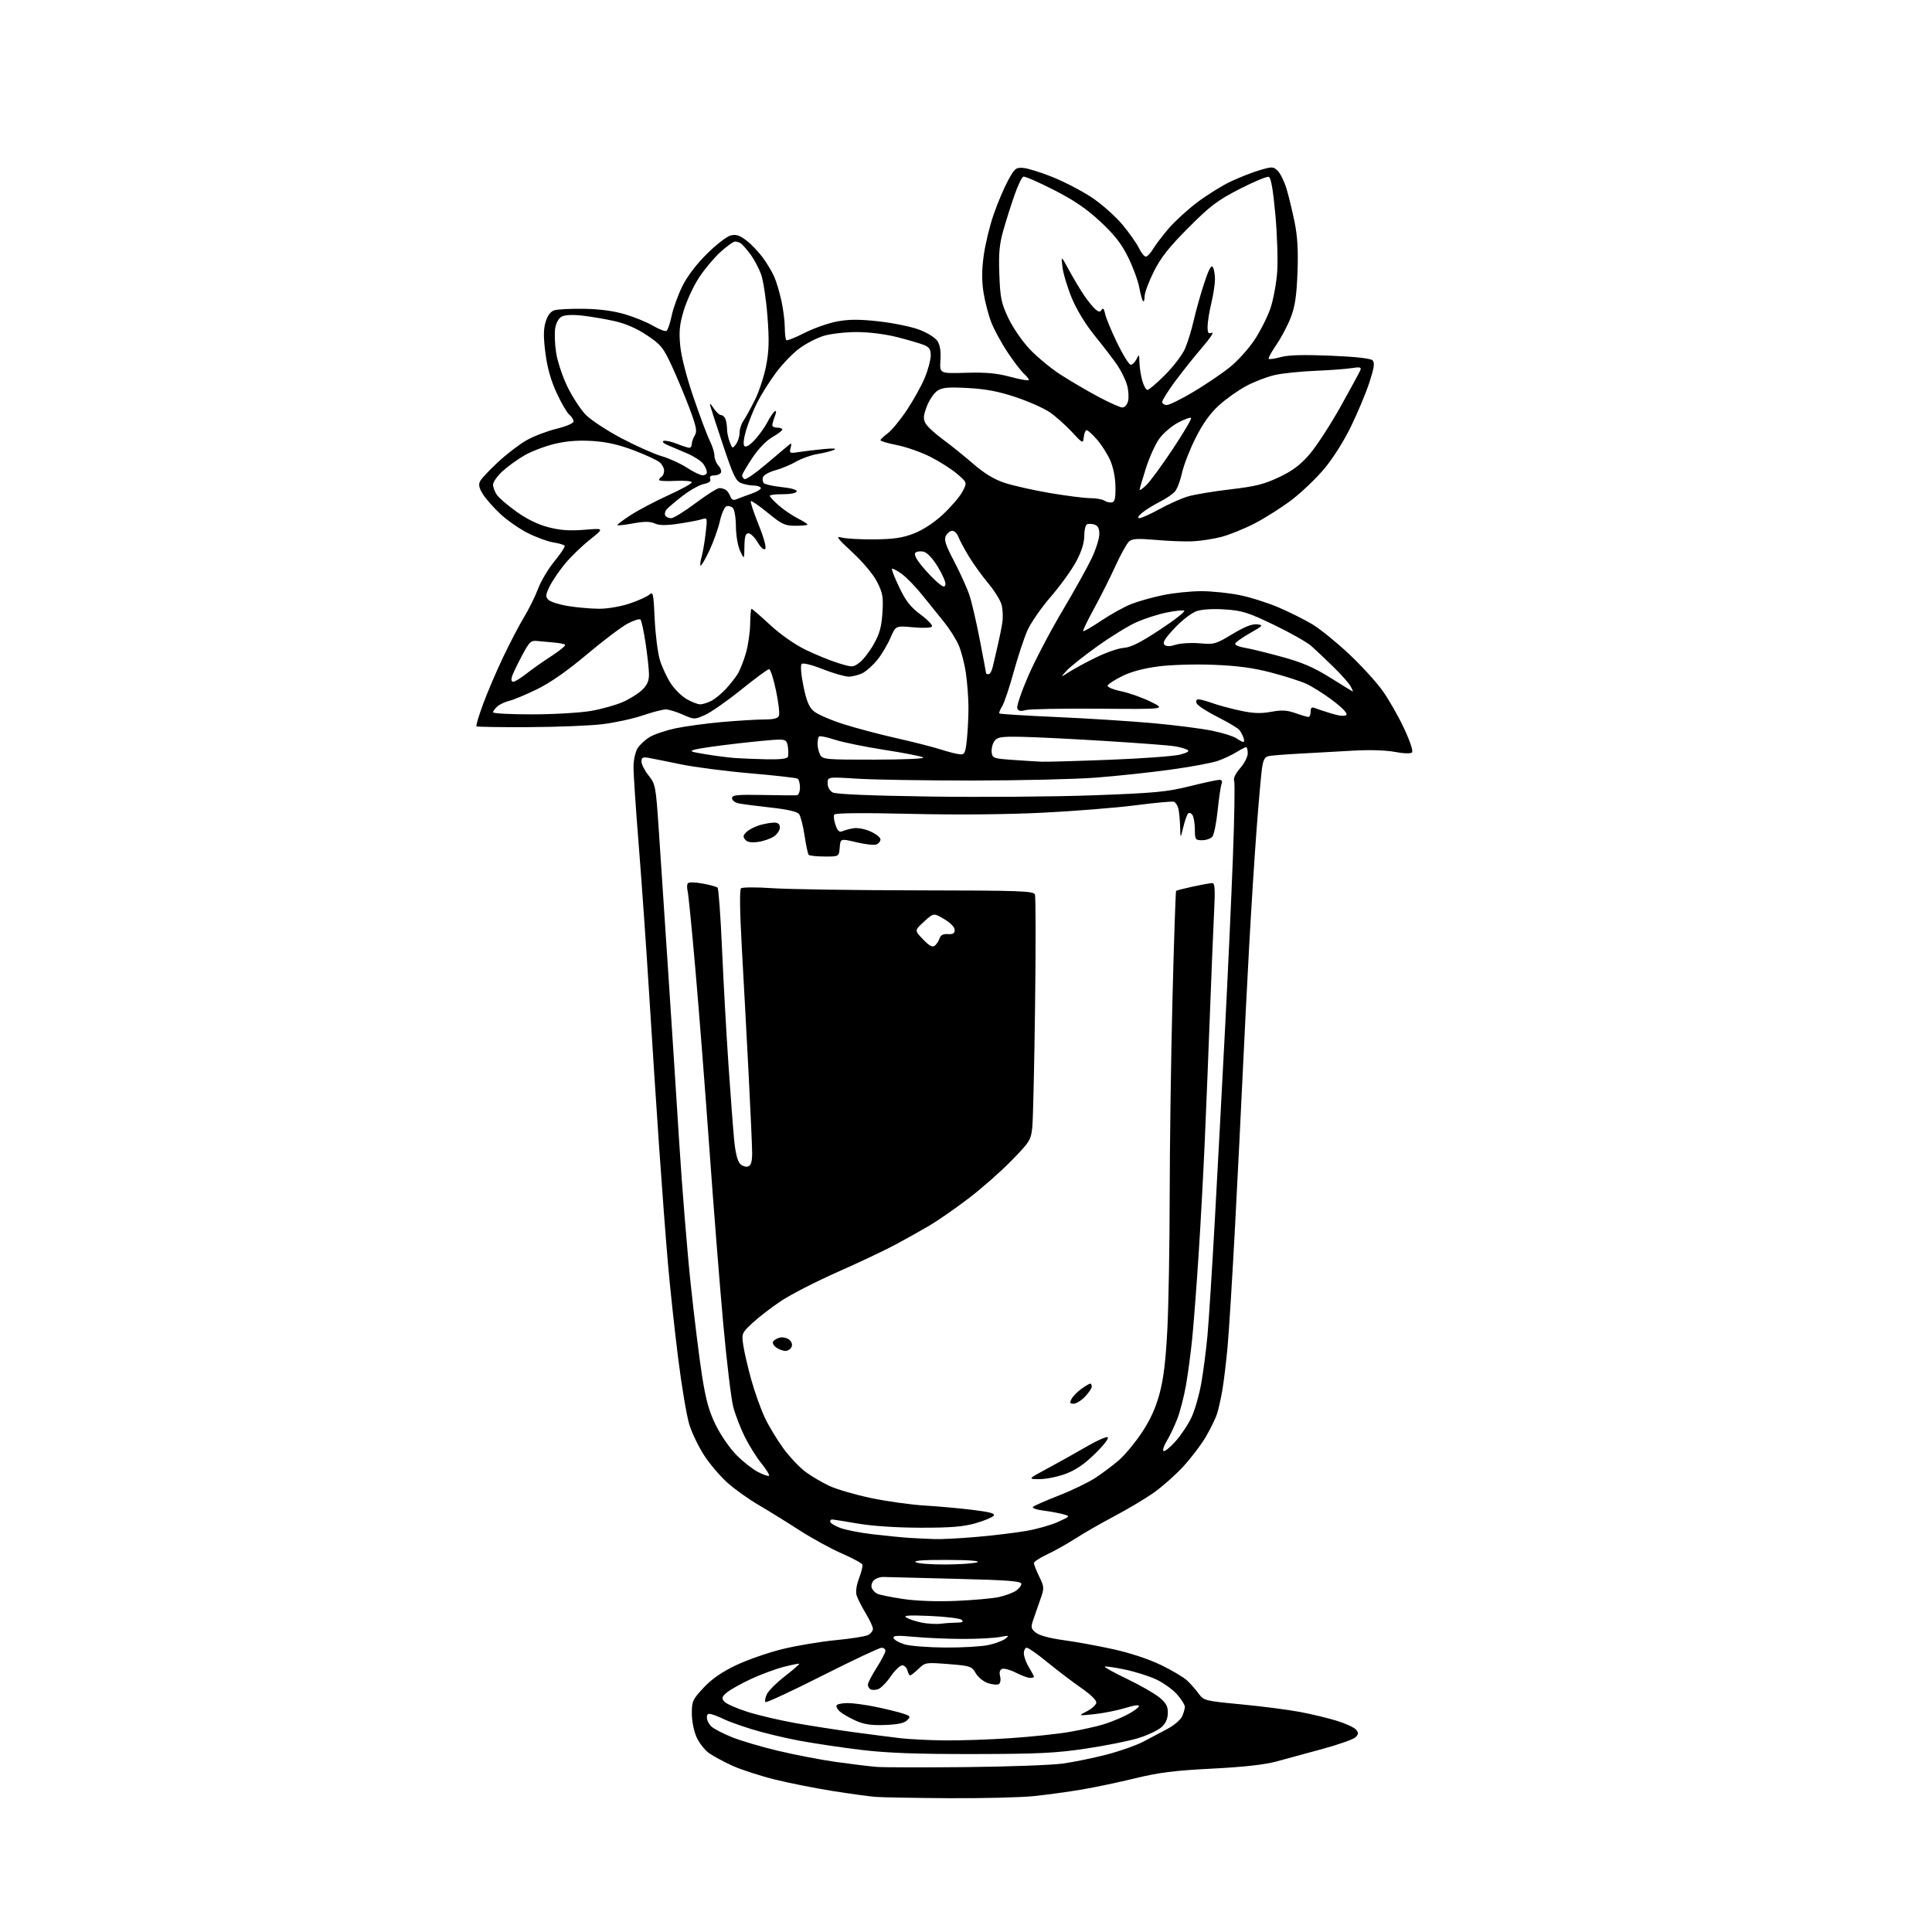 <?xml version="1.0" encoding="UTF-8" standalone="no"?>
<svg 
  version="1.1" 
  xmlns="http://www.w3.org/2000/svg" 
  xmlns:xlink="http://www.w3.org/1999/xlink" 
  xmlns:svg="http://www.w3.org/2000/svg"
  xmlns:rdf="http://www.w3.org/1999/02/22-rdf-syntax-ns#"
  xmlns:cc="http://creativecommons.org/ns#"
  xmlns:dc="http://purl.org/dc/elements/1.1/"
  viewBox="0 0 768 768"
  width="768"
  height="768"
>
<style>svg {background-color: white; }</style>"
<path stroke="none" fill="black" fill-rule="evenodd" d="M377.00,714.81C363.52,714.72 350.48,714.49 348.00,714.29C345.52,714.09 337.88,713.04 331.00,711.95C324.12,710.86 313.77,708.81 308.00,707.38C302.23,705.95 294.68,703.50 291.23,701.94C287.78,700.38 283.57,698.11 281.86,696.90C280.16,695.69 277.93,692.85 276.91,690.60C275.86,688.29 275.03,684.19 275.02,681.21C275.00,676.27 275.31,675.58 279.70,670.89C282.97,667.39 286.90,664.67 292.64,661.93C297.18,659.77 305.53,656.87 311.19,655.50C316.86,654.12 326.39,652.53 332.37,651.97C338.35,651.40 344.09,650.49 345.12,649.93C346.15,649.38 347.00,648.28 347.00,647.48C347.00,646.68 345.70,643.89 344.11,641.27C342.52,638.64 340.90,635.44 340.51,634.15C340.08,632.73 340.47,630.07 341.48,627.40C342.41,624.98 343.01,622.53 342.82,621.97C342.63,621.40 338.94,619.40 334.62,617.52C330.29,615.64 322.64,611.45 317.63,608.20C312.61,604.96 305.35,600.46 301.50,598.22C297.65,595.97 292.17,592.07 289.31,589.54C286.46,587.02 282.29,582.15 280.04,578.73C277.79,575.30 275.08,569.70 274.02,566.29C272.96,562.87 270.95,550.94 269.56,539.79C268.16,528.63 266.35,511.85 265.54,502.50C264.72,493.15 263.15,472.45 262.05,456.50C260.95,440.55 259.13,412.65 258.01,394.50C256.89,376.35 255.02,349.80 253.87,335.50C252.72,321.20 251.80,307.32 251.83,304.66C251.86,301.99 252.61,298.71 253.50,297.36C254.38,296.01 256.54,294.03 258.29,292.97C260.05,291.90 264.63,290.36 268.49,289.53C272.35,288.71 280.68,287.58 287.00,287.02C293.32,286.46 300.88,286.01 303.78,286.00C307.60,286.00 309.23,285.58 309.65,284.47C309.98,283.62 309.44,279.12 308.46,274.47C307.49,269.81 306.25,266.00 305.72,266.00C305.19,266.00 300.20,269.67 294.63,274.16C289.06,278.65 282.59,283.17 280.25,284.21C276.05,286.07 275.94,286.07 271.37,284.05C268.83,282.92 265.79,282.00 264.62,282.01C263.46,282.01 259.32,283.09 255.44,284.41C251.56,285.73 244.36,287.29 239.44,287.88C234.52,288.47 221.35,289.00 210.16,289.05C198.98,289.11 189.63,288.96 189.39,288.72C189.14,288.48 190.33,284.50 192.03,279.89C193.72,275.28 197.33,266.85 200.03,261.17C202.74,255.48 206.51,248.28 208.40,245.17C210.29,242.05 212.77,237.03 213.91,234.00C215.04,230.97 217.98,226.06 220.43,223.07C222.89,220.08 224.70,217.33 224.47,216.95C224.24,216.57 222.20,215.97 219.95,215.61C217.69,215.25 213.13,213.58 209.80,211.90C206.47,210.22 201.55,206.79 198.87,204.28C196.18,201.77 193.06,198.22 191.94,196.40C190.38,193.88 190.13,192.62 190.90,191.19C191.46,190.15 194.67,186.74 198.05,183.62C201.42,180.49 206.47,176.63 209.27,175.03C212.06,173.44 217.42,171.38 221.17,170.46C225.15,169.48 228.00,168.25 228.00,167.51C228.00,166.82 227.25,165.63 226.33,164.87C225.41,164.12 223.14,160.23 221.29,156.23C219.00,151.28 217.57,146.25 216.82,140.42C216.00,134.04 216.01,130.90 216.88,128.00C217.63,125.50 218.84,123.85 220.27,123.37C221.50,122.95 226.78,122.67 232.00,122.75C238.21,122.84 243.86,123.58 248.33,124.90C252.09,126.00 257.16,128.07 259.60,129.50C262.03,130.93 264.44,131.85 264.95,131.53C265.45,131.22 266.37,128.51 267.00,125.51C267.62,122.51 269.53,117.23 271.24,113.78C273.18,109.84 276.83,105.04 281.02,100.90C284.68,97.27 288.93,93.98 290.44,93.60C292.56,93.07 293.99,93.52 296.67,95.56C298.58,97.02 301.51,100.07 303.19,102.35C304.87,104.63 306.93,108.08 307.77,110.00C308.61,111.92 309.89,116.20 310.61,119.50C311.34,122.80 311.95,127.56 311.96,130.08C311.98,132.60 312.25,134.91 312.55,135.22C312.85,135.52 316.11,134.23 319.80,132.35C323.48,130.47 329.35,128.41 332.84,127.77C337.62,126.90 341.68,126.89 349.42,127.76C355.06,128.39 362.23,129.86 365.37,131.04C368.60,132.25 371.74,134.20 372.63,135.55C373.69,137.17 374.08,139.62 373.84,143.22C373.50,148.50 373.50,148.50 384.00,148.19C392.01,147.96 396.22,148.34 401.75,149.83C405.74,150.90 409.00,151.44 409.00,151.04C409.00,150.64 408.07,149.47 406.93,148.44C405.80,147.41 402.91,143.62 400.51,140.02C398.11,136.41 395.23,131.12 394.10,128.25C392.97,125.38 391.57,120.06 390.99,116.42C390.24,111.71 390.25,107.46 391.03,101.65C391.64,97.17 393.41,89.81 394.97,85.31C396.53,80.80 399.10,74.73 400.68,71.81C403.33,66.92 403.81,66.52 406.81,66.76C408.61,66.90 413.88,68.55 418.53,70.43C423.18,72.30 430.17,75.95 434.06,78.54C437.94,81.12 443.39,85.96 446.16,89.28C448.93,92.61 451.91,96.83 452.78,98.67C453.66,100.50 454.87,102.00 455.47,102.00C456.07,102.00 457.35,100.67 458.31,99.05C459.27,97.43 462.06,93.75 464.51,90.88C466.97,88.00 472.13,83.28 475.98,80.38C479.84,77.48 485.80,73.77 489.24,72.15C492.69,70.52 497.88,68.49 500.79,67.63C505.80,66.17 506.18,66.18 507.99,67.99C509.03,69.03 510.60,72.28 511.46,75.19C512.33,78.11 513.76,84.04 514.64,88.38C515.79,94.06 516.10,99.63 515.77,108.38C515.41,117.68 514.79,121.83 513.09,126.23C511.87,129.39 509.29,134.26 507.36,137.07C505.43,139.88 504.06,142.39 504.32,142.65C504.58,142.92 506.76,142.60 509.15,141.94C512.17,141.11 518.23,140.95 528.99,141.40C539.15,141.82 544.88,142.47 545.64,143.27C546.53,144.21 546.23,146.26 544.36,152.00C543.02,156.12 539.73,164.00 537.05,169.50C534.19,175.39 529.78,182.35 526.34,186.43C523.13,190.24 517.35,195.76 513.50,198.69C509.65,201.63 503.06,205.82 498.86,208.01C494.66,210.19 488.59,212.65 485.36,213.47C482.14,214.29 477.02,215.06 474.00,215.19C470.98,215.32 464.45,215.07 459.50,214.63C452.53,214.01 450.14,214.13 448.89,215.17C448.01,215.90 445.54,220.32 443.40,225.00C441.27,229.68 437.42,237.32 434.85,242.00C432.28,246.68 430.36,250.68 430.57,250.90C430.78,251.11 434.04,249.23 437.80,246.70C441.57,244.18 446.91,241.22 449.69,240.12C452.46,239.03 458.14,237.43 462.32,236.57C466.50,235.71 473.33,235.00 477.50,235.00C481.67,235.00 488.55,235.71 492.79,236.57C497.03,237.43 504.02,239.64 508.32,241.49C512.62,243.33 518.63,246.34 521.68,248.17C524.73,250.00 531.24,255.28 536.16,259.89C541.08,264.51 547.11,271.10 549.57,274.55C552.03,277.99 555.88,284.73 558.12,289.51C560.53,294.66 561.83,298.57 561.29,299.11C560.76,299.64 557.97,299.55 554.45,298.89C550.88,298.22 544.29,298.02 538.00,298.39C532.23,298.73 522.77,299.26 517.00,299.56C511.23,299.86 505.55,300.30 504.39,300.54C502.72,300.88 502.14,301.97 501.62,305.73C501.27,308.34 500.32,319.04 499.53,329.49C498.73,339.95 497.40,360.88 496.57,376.00C495.74,391.12 494.58,414.07 493.98,427.00C493.39,439.93 492.02,467.15 490.95,487.50C489.87,507.85 488.53,529.45 487.97,535.50C487.41,541.55 486.49,549.20 485.92,552.50C485.36,555.80 484.41,560.04 483.81,561.93C483.22,563.82 481.19,567.97 479.32,571.17C477.45,574.36 473.38,579.71 470.28,583.06C467.18,586.41 461.91,591.07 458.57,593.42C455.23,595.76 448.23,599.93 443.00,602.69C437.77,605.45 430.78,609.47 427.46,611.61C424.13,613.75 419.07,616.59 416.21,617.92C413.34,619.25 411.00,620.80 411.00,621.36C411.00,621.91 411.95,624.33 413.11,626.72C415.14,630.92 415.15,631.24 413.55,635.79C412.63,638.38 411.37,642.02 410.74,643.87C409.71,646.89 409.82,647.43 411.77,649.02C413.12,650.11 417.33,651.24 422.73,651.98C427.55,652.63 436.45,654.25 442.50,655.58C449.16,657.04 456.65,659.52 461.50,661.86C465.90,663.99 470.63,666.80 472.00,668.11C473.38,669.43 475.41,671.76 476.52,673.29C478.48,676.00 478.99,676.13 493.40,677.51C501.57,678.29 512.03,679.63 516.63,680.50C521.23,681.36 527.87,682.95 531.38,684.03C534.89,685.12 538.34,686.70 539.04,687.55C540.10,688.82 540.06,689.37 538.85,690.58C538.03,691.39 532.22,693.46 525.93,695.17C519.65,696.87 511.35,699.13 507.50,700.19C502.74,701.49 494.50,702.41 481.79,703.06C466.88,703.82 460.67,704.60 451.26,706.90C444.77,708.48 435.19,710.50 429.98,711.38C424.77,712.26 416.23,713.43 411.00,713.98C405.77,714.52 390.48,714.89 377.00,714.81zM384.00,702.45C400.77,702.29 418.10,701.65 422.50,701.04C426.90,700.43 434.77,698.81 440.00,697.45C445.23,696.08 451.75,693.78 454.50,692.33C457.25,690.87 461.59,688.57 464.15,687.22C466.70,685.86 469.29,683.66 469.90,682.33C470.50,680.99 471.00,679.27 471.00,678.49C471.00,677.71 469.62,675.50 467.93,673.58C466.24,671.65 462.53,668.98 459.68,667.63C456.83,666.28 451.14,664.49 447.04,663.64C442.93,662.79 439.38,662.29 439.15,662.52C438.92,662.75 442.96,664.97 448.13,667.45C453.30,669.93 459.06,673.24 460.92,674.80C463.63,677.06 464.30,678.32 464.22,681.06C464.15,683.44 463.32,685.19 461.55,686.71C460.13,687.93 456.03,689.84 452.43,690.95C448.82,692.06 439.49,693.93 431.69,695.09C419.68,696.89 412.80,697.22 387.00,697.26C364.52,697.29 352.82,696.86 342.50,695.63C334.80,694.71 323.61,693.04 317.64,691.93C311.66,690.81 303.11,688.74 298.64,687.33C294.16,685.93 289.38,684.21 288.00,683.51C286.62,682.82 284.49,681.94 283.25,681.56C281.46,681.01 281.00,681.26 281.00,682.78C281.00,683.83 281.82,685.44 282.83,686.35C283.84,687.26 287.48,689.15 290.94,690.55C294.39,691.95 302.68,694.40 309.36,695.99C316.03,697.58 326.45,699.58 332.50,700.43C338.55,701.28 345.75,702.15 348.50,702.37C351.25,702.58 367.23,702.62 384.00,702.45zM375.50,691.84C381.55,691.91 393.25,691.52 401.50,690.96C409.75,690.41 420.35,689.29 425.06,688.48C429.77,687.67 435.85,686.32 438.56,685.49C441.28,684.66 445.49,682.95 447.93,681.69C450.37,680.44 452.53,678.91 452.74,678.29C452.97,677.58 450.99,677.82 447.30,678.96C444.11,679.93 438.57,681.04 435.00,681.41C428.50,682.08 428.50,682.08 432.00,680.29C433.92,679.31 435.63,677.79 435.79,676.92C435.97,675.94 433.71,673.70 429.79,670.98C426.33,668.58 420.31,664.00 416.41,660.81C412.51,657.61 408.80,655.00 408.16,655.00C407.52,655.00 407.00,656.01 407.00,657.25C407.01,658.49 407.91,660.97 409.00,662.77C410.10,664.57 411.00,666.26 411.00,666.52C411.00,666.79 410.31,667.00 409.46,667.00C408.61,667.00 406.09,666.07 403.86,664.93C401.63,663.79 399.16,663.11 398.38,663.41C397.43,663.77 397.15,664.76 397.56,666.37C397.89,667.70 397.67,669.09 397.06,669.46C396.46,669.84 394.51,669.66 392.73,669.07C390.94,668.47 388.77,666.71 387.86,665.11C386.30,662.37 385.79,662.20 377.03,661.50C368.03,660.79 367.79,660.83 365.12,663.39C363.62,664.82 362.13,666.00 361.81,666.00C361.49,666.00 361.00,665.10 360.71,664.00C360.42,662.90 359.49,662.00 358.64,662.00C357.79,662.00 355.72,663.99 354.05,666.43C352.37,668.87 350.10,671.15 349.01,671.50C347.91,671.85 346.56,671.85 346.01,671.51C345.45,671.16 345.00,670.33 345.00,669.64C345.00,668.96 346.56,665.95 348.47,662.95C350.39,659.95 351.96,656.94 351.97,656.25C351.99,655.56 351.29,655.00 350.43,655.00C349.57,655.00 338.97,660.00 326.87,666.11C314.78,672.22 304.61,676.95 304.28,676.61C303.95,676.28 304.18,674.89 304.81,673.53C305.43,672.16 308.65,668.94 311.97,666.36C315.29,663.78 317.87,661.54 317.71,661.38C317.55,661.21 314.73,661.78 311.46,662.63C308.18,663.48 302.35,665.65 298.50,667.44C294.65,669.23 290.39,671.61 289.03,672.73C286.92,674.48 286.76,675.00 287.90,676.38C288.63,677.26 292.81,679.12 297.17,680.50C301.54,681.88 310.15,683.89 316.31,684.98C322.46,686.07 332.90,687.69 339.50,688.59C346.10,689.48 354.43,690.55 358.00,690.97C361.57,691.38 369.45,691.77 375.50,691.84zM351.73,685.71C346.19,685.90 343.45,685.49 340.01,683.92C337.54,682.80 334.74,681.17 333.79,680.31C332.83,679.44 332.29,678.34 332.58,677.87C332.88,677.39 334.86,677.00 336.99,677.00C339.13,677.00 344.16,677.69 348.18,678.52C352.21,679.36 357.01,680.53 358.85,681.13C361.94,682.14 362.08,682.35 360.59,683.84C359.45,684.98 356.81,685.54 351.73,685.71zM375.70,654.92C382.41,654.97 390.12,654.52 392.84,653.94C395.56,653.36 398.62,652.22 399.64,651.42C401.33,650.09 401.12,650.03 397.50,650.73C395.30,651.15 388.77,651.50 383.00,651.50C377.23,651.50 368.52,651.14 363.65,650.69C356.55,650.04 354.88,650.14 355.23,651.18C355.47,651.90 357.42,653.01 359.58,653.66C361.74,654.31 368.99,654.88 375.70,654.92zM374.00,645.45C375.93,645.21 378.83,645.02 380.45,645.01C382.53,645.00 383.09,644.69 382.34,643.94C381.75,643.35 376.15,642.65 369.89,642.38C361.28,642.00 358.93,642.15 360.26,642.99C361.22,643.60 363.92,644.50 366.26,644.99C368.59,645.47 372.07,645.68 374.00,645.45zM380.00,636.38C386.88,636.09 394.52,635.41 397.00,634.87C399.48,634.33 402.51,633.23 403.75,632.42C404.99,631.61 406.00,630.35 406.00,629.60C406.00,628.52 400.79,628.12 379.75,627.60C365.31,627.24 352.44,626.91 351.13,626.87C349.83,626.83 348.13,627.44 347.35,628.22C346.57,629.01 346.20,630.37 346.54,631.25C346.88,632.13 347.91,633.18 348.83,633.59C349.75,634.00 354.32,634.91 359.00,635.62C364.29,636.41 372.22,636.70 380.00,636.38zM376.00,621.91C381.77,621.88 387.40,621.47 388.50,621.00C389.75,620.46 385.24,620.12 376.50,620.09C367.12,620.05 362.99,620.35 364.00,621.00C364.82,621.53 370.23,621.94 376.00,621.91zM371.50,611.81C374.25,611.90 381.88,611.51 388.46,610.93C395.05,610.35 403.88,609.28 408.09,608.54C412.30,607.81 417.94,606.20 420.62,604.97C425.50,602.73 425.50,602.73 422.50,601.90C420.85,601.45 417.31,600.80 414.63,600.46C411.95,600.12 410.15,599.46 410.63,599.00C411.11,598.54 415.77,596.49 421.00,594.45C426.23,592.40 432.75,589.24 435.50,587.43C438.25,585.61 442.39,582.51 444.70,580.53C447.01,578.55 451.11,573.63 453.81,569.60C457.26,564.43 459.36,559.84 460.93,554.03C462.55,548.05 463.40,540.97 464.05,528.15C464.54,518.44 464.95,494.66 464.97,475.30C464.99,455.95 465.48,420.85 466.07,397.31C466.67,373.78 467.32,354.35 467.52,354.15C467.72,353.94 470.73,353.17 474.20,352.42C477.66,351.68 481.11,351.05 481.85,351.04C482.95,351.01 483.09,353.32 482.59,363.25C482.26,369.99 481.53,387.65 480.98,402.50C480.42,417.35 479.51,440.07 478.94,453.00C478.38,465.93 477.26,486.62 476.45,499.00C475.64,511.38 474.51,526.18 473.94,531.90C473.37,537.63 472.25,546.04 471.45,550.61C470.66,555.18 469.07,561.30 467.92,564.21C466.78,567.12 464.93,570.99 463.81,572.80C462.69,574.62 462.09,576.42 462.49,576.80C462.88,577.19 465.02,575.48 467.24,573.00C469.47,570.52 472.36,566.18 473.67,563.34C474.99,560.51 476.72,554.43 477.53,549.84C478.34,545.25 479.44,536.77 479.98,531.00C480.52,525.23 481.86,504.07 482.97,484.00C484.08,463.93 485.88,430.18 486.97,409.00C488.06,387.82 489.47,357.34 490.08,341.25C490.70,325.16 490.93,311.27 490.60,310.39C490.21,309.40 491.13,307.48 492.99,305.36C494.65,303.47 496.00,300.82 496.00,299.47C496.00,298.11 495.72,297.00 495.37,297.00C495.02,297.00 493.28,297.90 491.51,298.99C489.73,300.09 486.40,301.65 484.10,302.46C481.80,303.27 473.30,304.85 465.21,305.96C457.12,307.07 443.75,308.50 435.50,309.13C427.25,309.75 405.20,310.27 386.50,310.27C367.80,310.28 347.21,309.95 340.75,309.54C329.00,308.80 329.00,308.80 329.00,311.37C329.00,312.92 329.80,314.36 331.04,315.02C332.35,315.72 346.20,316.30 369.79,316.64C389.98,316.93 419.10,316.71 434.50,316.15C459.04,315.25 463.78,314.81 472.84,312.56C478.52,311.15 483.86,310.00 484.70,310.00C485.69,310.00 486.00,310.56 485.58,311.64C485.24,312.54 484.54,317.31 484.03,322.23C483.52,327.15 482.58,331.81 481.93,332.58C481.28,333.36 479.46,334.00 477.88,334.00C475.16,334.00 475.00,333.76 474.98,329.75C474.98,327.41 474.55,324.84 474.04,324.03C473.53,323.22 472.75,322.92 472.30,323.36C471.86,323.79 470.99,326.26 470.37,328.83C469.24,333.50 469.24,333.50 469.11,328.50C469.03,325.75 468.71,322.52 468.39,321.32C468.07,320.12 467.28,318.94 466.65,318.71C466.02,318.47 459.20,319.10 451.50,320.10C443.80,321.10 427.15,322.43 414.50,323.06C400.16,323.78 380.34,323.95 361.86,323.52C342.96,323.07 332.01,323.18 331.63,323.80C331.29,324.33 331.52,326.20 332.13,327.95C332.96,330.33 333.65,330.95 334.87,330.42C335.77,330.03 337.77,329.50 339.31,329.24C340.88,328.97 343.88,329.54 346.06,330.53C348.23,331.51 350.00,332.92 350.00,333.68C350.00,334.44 349.26,335.35 348.36,335.69C347.46,336.04 343.89,335.64 340.42,334.81C334.10,333.30 334.10,333.30 333.80,336.90C333.50,340.50 333.50,340.50 327.81,340.48C324.68,340.47 321.84,340.17 321.49,339.83C321.15,339.48 320.39,336.02 319.82,332.13C319.24,328.25 318.26,324.41 317.63,323.60C316.89,322.64 313.02,321.75 306.50,321.03C301.00,320.42 295.26,319.68 293.75,319.38C292.19,319.08 291.00,318.18 291.00,317.32C291.00,316.02 292.84,315.83 303.25,316.02C309.99,316.15 316.06,316.20 316.75,316.13C317.44,316.06 318.00,314.68 318.00,313.06C318.00,311.44 317.57,309.85 317.04,309.53C316.52,309.20 308.08,308.25 298.29,307.41C288.51,306.57 276.00,304.95 270.50,303.80C265.00,302.66 259.26,301.51 257.75,301.25C255.52,300.86 255.00,301.15 255.00,302.75C255.00,303.84 256.27,306.33 257.83,308.28C260.56,311.72 260.70,312.45 261.86,329.67C262.52,339.48 264.16,364.15 265.50,384.50C266.85,404.85 268.87,436.12 269.99,454.00C271.11,471.88 273.17,497.30 274.57,510.50C275.97,523.70 278.00,540.12 279.09,547.00C280.62,556.66 281.87,561.12 284.59,566.62C286.53,570.54 290.22,575.87 292.81,578.46C295.39,581.06 299.23,584.07 301.35,585.16C303.46,586.25 305.43,586.91 305.71,586.62C305.99,586.34 304.65,584.17 302.73,581.80C300.81,579.44 297.83,574.69 296.11,571.26C294.39,567.82 292.31,562.43 291.48,559.28C290.66,556.13 288.88,541.39 287.53,526.52C286.17,511.66 283.69,480.38 282.02,457.00C280.35,433.62 277.84,401.45 276.44,385.50C275.05,369.55 273.66,355.51 273.36,354.31C273.06,353.10 273.07,351.70 273.38,351.19C273.73,350.62 276.00,350.63 279.23,351.21C282.13,351.73 284.83,352.48 285.24,352.87C285.65,353.27 286.45,364.14 287.01,377.04C287.57,389.94 288.72,410.62 289.56,423.00C290.41,435.38 291.43,448.99 291.85,453.26C292.33,458.27 293.17,461.60 294.22,462.65C295.11,463.54 296.55,464.00 297.42,463.67C298.56,463.23 299.00,461.72 298.99,458.28C298.98,455.65 298.33,441.12 297.54,426.00C296.75,410.88 295.55,388.48 294.86,376.24C294.09,362.36 293.97,353.66 294.56,353.13C295.08,352.66 300.68,352.63 307.00,353.07C313.32,353.50 339.26,353.89 364.64,353.93C405.87,353.99 410.85,354.17 411.40,355.59C411.73,356.47 411.76,376.38 411.46,399.84C411.16,423.30 410.66,444.96 410.36,447.97C409.83,453.16 409.42,453.83 402.15,461.30C397.94,465.62 390.23,472.42 385.00,476.40C379.77,480.38 372.80,485.23 369.50,487.17C366.20,489.12 360.12,492.52 356.00,494.73C351.88,496.95 341.55,501.83 333.06,505.59C324.56,509.35 314.44,514.53 310.56,517.11C306.68,519.68 301.54,523.64 299.13,525.89C294.86,529.90 294.78,530.08 295.46,534.74C295.84,537.36 297.28,543.55 298.65,548.50C300.03,553.45 302.47,560.26 304.07,563.63C305.68,567.01 309.01,572.51 311.48,575.87C313.95,579.22 317.89,583.38 320.24,585.11C322.58,586.84 326.84,589.35 329.71,590.68C332.58,592.02 340.00,594.18 346.21,595.49C352.42,596.80 362.00,598.14 367.50,598.47C373.00,598.80 381.65,599.58 386.73,600.21C393.70,601.07 395.71,601.64 394.96,602.55C394.41,603.21 391.16,604.55 387.73,605.53C382.94,606.90 377.92,607.30 366.00,607.29C356.34,607.27 346.92,606.65 341.00,605.64C335.77,604.74 331.16,604.01 330.75,604.00C330.34,604.00 330.00,604.40 330.00,604.89C330.00,605.38 331.69,606.46 333.77,607.29C335.84,608.12 341.80,609.30 347.02,609.91C352.23,610.52 358.75,611.16 361.50,611.33C364.25,611.50 368.75,611.72 371.50,611.81zM413.21,587.98C408.50,587.97 408.50,587.97 416.56,583.64C420.99,581.26 427.87,577.41 431.85,575.09C435.83,572.76 439.63,571.06 440.29,571.31C440.99,571.57 438.93,574.29 435.43,577.74C431.13,581.97 427.69,584.35 423.64,585.86C420.50,587.04 415.80,587.99 413.21,587.98zM426.78,558.00C425.26,558.00 425.12,557.65 425.96,556.07C426.53,555.01 428.30,553.21 429.90,552.07C431.50,550.93 433.08,550.00 433.40,550.00C433.73,550.00 434.00,550.54 434.00,551.20C434.00,551.85 432.79,553.65 431.31,555.20C429.84,556.74 427.79,558.00 426.78,558.00zM312.22,537.00C311.21,537.00 309.55,536.39 308.54,535.65C307.52,534.91 306.98,533.84 307.33,533.27C307.68,532.71 308.85,532.01 309.94,531.73C311.02,531.44 312.68,531.77 313.62,532.46C314.64,533.21 315.07,534.37 314.69,535.36C314.35,536.26 313.23,537.00 312.22,537.00zM371.64,375.89C372.34,375.30 373.19,373.99 373.51,372.98C373.91,371.72 374.94,371.19 376.80,371.32C378.82,371.45 379.50,371.04 379.50,369.66C379.50,368.56 377.82,366.82 375.31,365.34C371.12,362.87 371.12,362.87 367.31,366.37C363.50,369.87 363.50,369.87 366.92,373.41C369.49,376.07 370.67,376.69 371.64,375.89zM301.25,334.69C298.61,335.05 297.04,334.76 296.21,333.76C295.25,332.60 295.38,331.97 296.87,330.62C297.89,329.70 300.25,328.50 302.11,327.97C303.97,327.44 306.50,327.00 307.74,327.00C309.32,327.00 310.00,327.59 310.00,328.98C310.00,330.06 308.89,331.68 307.54,332.57C306.18,333.45 303.35,334.41 301.25,334.69zM414.00,302.79C415.93,302.87 428.18,302.53 441.22,302.02C454.27,301.51 466.85,300.58 469.18,299.95C472.15,299.15 472.98,298.58 471.96,298.03C471.16,297.61 468.93,296.98 467.00,296.65C465.07,296.32 452.70,295.37 439.50,294.56C426.30,293.74 411.26,292.99 406.09,292.90C397.90,292.75 396.49,292.98 395.29,294.61C394.54,295.65 394.05,297.62 394.21,299.00C394.49,301.38 394.89,301.53 402.50,302.07C406.90,302.38 412.07,302.70 414.00,302.79zM304.67,301.83C310.11,301.94 312.96,301.61 313.22,300.84C313.43,300.20 313.42,298.40 313.19,296.84C312.83,294.41 312.32,294.00 309.64,294.00C307.91,294.00 300.43,294.70 293.00,295.56C285.57,296.41 278.15,297.46 276.50,297.90C273.83,298.60 274.26,298.81 280.50,299.83C284.35,300.46 289.52,301.13 292.00,301.31C294.48,301.50 300.18,301.73 304.67,301.83zM347.79,301.97C359.73,301.95 367.87,301.58 367.00,301.09C366.18,300.62 359.20,299.26 351.50,298.07C343.80,296.88 334.95,295.06 331.83,294.04C328.70,293.02 325.89,292.44 325.58,292.76C325.26,293.07 325.00,294.41 325.00,295.73C325.00,297.05 325.47,299.00 326.04,300.07C327.01,301.88 328.31,302.00 347.79,301.97zM381.61,299.86C383.47,299.98 383.79,299.30 384.36,293.85C384.71,290.47 384.99,284.74 384.98,281.10C384.97,277.47 384.51,271.40 383.96,267.61C383.42,263.82 382.10,258.75 381.04,256.35C379.97,253.95 377.37,249.85 375.25,247.24C373.12,244.63 369.22,239.80 366.58,236.50C363.94,233.21 360.26,229.42 358.39,228.09C356.52,226.76 354.80,225.87 354.57,226.10C354.33,226.33 355.65,229.67 357.49,233.51C360.08,238.94 361.97,241.34 365.95,244.29C368.76,246.38 370.80,248.52 370.47,249.04C370.12,249.61 367.04,249.74 362.97,249.36C356.05,248.72 356.05,248.72 354.00,253.49C352.88,256.12 350.57,260.02 348.87,262.16C347.17,264.31 344.51,266.72 342.94,267.53C341.38,268.34 338.84,268.98 337.30,268.97C335.76,268.95 331.14,267.61 327.03,265.99C322.65,264.26 319.19,263.41 318.67,263.93C318.15,264.45 318.43,268.07 319.36,272.66C320.56,278.58 321.56,281.04 323.47,282.70C324.87,283.92 330.17,286.23 335.25,287.84C340.34,289.46 349.90,291.99 356.50,293.47C363.10,294.95 370.98,296.97 374.00,297.94C377.02,298.92 380.45,299.78 381.61,299.86zM494.22,294.95C494.61,294.98 494.66,294.21 494.31,293.25C493.97,292.29 493.22,290.90 492.65,290.16C492.08,289.43 488.16,287.09 483.93,284.97C479.71,282.84 475.99,280.41 475.66,279.55C475.30,278.62 475.60,278.00 476.41,278.00C477.14,278.00 479.72,278.70 482.12,279.56C484.53,280.41 489.51,281.75 493.20,282.53C498.22,283.60 501.24,283.70 505.27,282.96C509.50,282.18 511.57,282.29 514.95,283.48C517.32,284.32 519.64,285.00 520.13,285.00C520.61,285.00 521.00,284.05 521.00,282.89C521.00,281.28 521.41,280.95 522.75,281.49C523.71,281.88 526.69,282.86 529.37,283.67C532.42,284.60 534.60,284.80 535.19,284.21C535.78,283.62 533.76,281.48 529.82,278.49C526.34,275.86 521.56,272.84 519.19,271.78C516.82,270.72 510.52,268.71 505.19,267.32C498.20,265.49 491.86,264.64 482.47,264.27C475.06,263.98 465.57,264.25 460.47,264.91C454.59,265.67 449.62,267.01 446.04,268.79C443.04,270.28 440.44,271.97 440.27,272.55C440.11,273.12 442.56,274.14 445.73,274.80C448.91,275.47 454.20,277.35 457.50,278.98C463.50,281.94 463.50,281.94 437.00,281.72C422.43,281.60 409.25,281.85 407.73,282.27C405.67,282.85 404.81,282.66 404.38,281.56C404.07,280.74 406.02,274.99 408.71,268.78C411.40,262.58 417.50,250.94 422.26,242.93C427.02,234.91 432.29,225.46 433.96,221.93C435.63,218.39 437.00,214.07 437.00,212.32C437.00,210.02 436.45,208.96 435.01,208.50C433.91,208.16 432.56,208.15 432.01,208.49C431.45,208.84 431.00,210.94 431.00,213.17C431.00,215.81 429.89,219.31 427.80,223.22C426.04,226.52 421.50,232.81 417.71,237.20C413.91,241.59 409.72,247.64 408.40,250.64C407.07,253.64 404.60,261.14 402.90,267.30C401.21,273.46 399.15,279.55 398.33,280.84C397.51,282.12 397.04,283.37 397.27,283.61C397.51,283.85 407.79,284.49 420.10,285.04C432.42,285.58 449.74,286.69 458.59,287.49C467.43,288.30 478.00,289.66 482.07,290.52C486.15,291.37 490.38,292.71 491.49,293.48C492.59,294.26 493.82,294.92 494.22,294.95zM211.75,283.97C220.44,283.95 230.91,283.32 235.11,282.57C239.30,281.83 244.93,280.24 247.61,279.05C250.30,277.87 253.74,275.71 255.25,274.26C257.26,272.34 257.99,270.66 257.98,268.06C257.97,266.10 257.36,260.56 256.64,255.75C255.92,250.93 255.00,246.67 254.61,246.28C254.22,245.88 251.89,246.62 249.44,247.92C247.00,249.22 239.71,254.73 233.25,260.17C225.50,266.70 218.78,271.39 213.50,273.97C209.10,276.12 204.15,278.19 202.50,278.57C200.85,278.96 198.71,279.95 197.75,280.79C196.79,281.63 196.00,282.69 196.00,283.15C196.00,283.62 203.09,283.98 211.75,283.97zM278.30,279.98C279.29,279.99 281.31,279.36 282.80,278.59C284.28,277.81 286.88,275.67 288.57,273.84C290.26,272.00 292.36,269.33 293.25,267.89C294.14,266.45 295.59,262.77 296.49,259.69C297.38,256.62 298.15,251.38 298.20,248.05C298.24,244.72 298.49,242.00 298.74,242.00C299.00,242.00 302.30,244.87 306.09,248.37C310.23,252.21 315.86,256.16 320.24,258.29C324.23,260.23 330.09,262.63 333.26,263.60C338.88,265.33 339.09,265.32 341.66,263.40C343.11,262.32 345.65,259.04 347.31,256.11C349.65,251.97 350.42,249.19 350.78,243.59C351.18,237.32 350.91,235.76 348.68,231.35C347.16,228.35 343.17,223.57 338.86,219.58C332.76,213.93 332.08,212.99 334.55,213.68C336.17,214.13 342.00,214.46 347.50,214.41C355.31,214.33 358.77,213.82 363.28,212.07C366.89,210.68 371.24,207.82 374.84,204.49C378.01,201.55 381.48,197.50 382.55,195.49C384.50,191.83 384.50,191.83 380.50,188.40C378.30,186.51 373.52,183.46 369.89,181.62C366.25,179.78 360.29,177.68 356.64,176.95C352.99,176.23 350.00,175.35 350.00,175.00C350.00,174.66 351.30,173.42 352.89,172.24C354.48,171.07 357.93,166.87 360.55,162.92C363.18,158.96 366.37,153.20 367.64,150.12C368.91,147.03 369.96,143.09 369.98,141.37C370.00,138.88 369.44,138.01 367.25,137.12C365.74,136.51 360.94,135.11 356.59,134.00C351.87,132.81 345.39,132.00 340.52,132.00C336.03,132.00 330.14,132.68 327.43,133.51C324.72,134.33 320.35,136.59 317.73,138.53C315.11,140.46 310.90,144.85 308.37,148.27C305.85,151.70 302.53,156.97 301.00,160.00C299.48,163.03 297.50,167.95 296.61,170.95C295.60,174.34 295.35,176.75 295.93,177.33C296.51,177.91 298.05,176.99 300.01,174.88C301.73,173.02 304.01,169.84 305.06,167.82C306.11,165.79 307.43,163.85 307.98,163.51C308.66,163.09 308.67,163.75 308.00,165.51C307.45,166.95 307.00,168.55 307.00,169.07C307.00,169.58 307.90,170.00 309.00,170.00C310.10,170.00 311.00,170.34 310.99,170.75C310.99,171.16 309.20,172.52 307.01,173.77C304.61,175.14 301.45,178.43 299.02,182.09C296.81,185.42 295.00,188.53 295.00,189.01C295.00,189.49 295.42,190.14 295.93,190.45C296.44,190.77 300.15,188.24 304.18,184.82C308.20,181.41 312.26,177.99 313.18,177.22C314.69,175.96 314.80,176.05 314.27,178.06C313.72,180.17 313.92,180.27 317.59,179.69C319.74,179.35 324.20,178.82 327.50,178.51C331.43,178.14 332.81,178.26 331.50,178.85C330.40,179.34 327.48,180.07 325.00,180.47C322.52,180.87 318.70,182.23 316.50,183.49C314.30,184.76 310.56,186.31 308.20,186.95C305.83,187.58 303.64,188.79 303.32,189.62C303.00,190.45 303.15,191.55 303.66,192.06C304.17,192.57 307.40,193.28 310.83,193.64C314.71,194.05 316.92,194.71 316.69,195.40C316.47,196.02 314.05,196.48 311.15,196.46C308.32,196.43 306.00,196.72 306.00,197.10C306.00,197.48 307.59,199.19 309.53,200.89C311.47,202.59 314.84,204.90 317.03,206.01C319.21,207.13 321.00,208.26 321.00,208.52C321.00,208.78 318.86,209.00 316.25,209.00C312.00,209.00 310.81,208.45 305.22,203.86C301.77,201.04 298.73,198.94 298.46,199.21C298.19,199.47 299.58,203.66 301.53,208.50C303.65,213.76 304.72,217.68 304.18,218.22C303.64,218.76 302.42,217.69 301.17,215.56C300.01,213.60 298.38,212.00 297.53,212.00C296.36,212.00 295.98,213.23 295.92,217.25C295.84,222.50 295.84,222.50 294.21,219.00C293.28,217.00 292.57,212.84 292.54,209.30C292.52,205.89 291.97,202.57 291.32,201.92C290.67,201.27 289.51,200.97 288.75,201.27C287.99,201.56 286.82,204.23 286.15,207.21C285.49,210.18 283.59,215.46 281.95,218.95C280.30,222.43 278.74,225.08 278.49,224.83C278.24,224.57 278.42,223.01 278.90,221.35C279.38,219.69 280.09,215.49 280.50,212.02C281.23,205.71 281.23,205.71 278.87,206.45C277.56,206.86 273.40,207.64 269.62,208.20C264.69,208.92 262.04,208.88 260.27,208.08C258.45,207.25 256.19,207.24 251.79,208.04C248.49,208.64 245.63,208.96 245.43,208.76C245.22,208.56 247.63,206.74 250.77,204.72C253.90,202.70 260.64,199.15 265.74,196.84C270.83,194.53 275.00,192.23 275.00,191.73C275.00,191.24 272.07,190.98 268.50,191.16C264.92,191.35 262.00,191.19 262.00,190.81C262.00,190.43 262.45,189.84 263.00,189.50C263.55,189.16 264.00,188.08 264.00,187.10C264.00,186.11 263.21,184.63 262.25,183.79C261.29,182.96 256.68,180.82 252.00,179.04C245.98,176.75 241.17,175.66 235.50,175.30C230.01,174.95 225.33,175.30 220.58,176.42C216.77,177.32 211.37,179.36 208.58,180.96C205.78,182.57 201.81,185.43 199.75,187.32C197.69,189.22 196.00,191.62 196.00,192.66C196.00,193.70 196.69,195.55 197.54,196.76C198.39,197.97 201.93,200.99 205.40,203.46C209.51,206.40 213.93,208.54 218.10,209.61C222.83,210.82 226.56,211.07 232.37,210.59C240.25,209.93 240.25,209.93 234.37,214.62C231.14,217.20 226.63,221.60 224.35,224.40C222.06,227.21 219.39,231.20 218.40,233.27C216.84,236.55 216.80,237.22 218.06,238.47C218.85,239.25 222.43,240.36 226.00,240.94C229.57,241.51 235.10,241.99 238.28,241.99C241.51,242.00 246.81,241.08 250.28,239.91C253.70,238.77 257.23,237.17 258.12,236.37C259.61,235.04 259.79,235.88 260.26,246.21C260.55,252.42 261.49,259.75 262.35,262.50C263.22,265.25 265.14,269.36 266.62,271.64C268.10,273.92 270.92,276.72 272.90,277.87C274.88,279.02 277.31,279.96 278.30,279.98zM537.79,274.91C537.94,274.96 537.55,274.03 536.91,272.84C536.28,271.65 533.18,268.16 530.03,265.09C526.89,262.01 522.94,258.28 521.27,256.80C519.59,255.31 512.96,251.55 506.52,248.45C496.24,243.49 493.87,242.73 487.07,242.27C482.36,241.94 477.93,242.20 475.77,242.91C473.74,243.58 469.96,246.46 466.98,249.62C463.17,253.64 462.05,255.45 462.85,256.25C463.65,257.05 464.93,257.05 467.47,256.27C469.41,255.68 473.68,255.43 476.96,255.73C482.63,256.24 483.28,256.06 489.90,252.06C494.69,249.17 497.74,247.95 499.68,248.18C502.33,248.48 502.16,248.69 496.75,251.76C493.59,253.55 491.00,255.44 491.00,255.96C491.00,256.48 492.69,257.17 494.75,257.49C496.81,257.81 503.39,259.42 509.36,261.05C517.72,263.34 522.22,265.28 528.86,269.43C533.61,272.40 537.63,274.86 537.79,274.91zM204.04,271.00C204.68,271.00 207.01,269.57 209.22,267.83C211.42,266.08 215.92,262.91 219.23,260.78C222.53,258.64 224.96,256.63 224.64,256.31C224.32,255.99 222.36,255.59 220.28,255.42C218.20,255.25 215.21,254.98 213.62,254.81C211.02,254.53 210.44,255.08 207.48,260.64C205.68,264.02 203.90,267.74 203.53,268.89C203.11,270.22 203.30,271.00 204.04,271.00zM425.00,267.12C426.93,265.87 431.79,263.25 435.80,261.29C439.82,259.33 444.77,257.63 446.80,257.52C449.49,257.36 453.42,255.38 461.21,250.24C467.10,246.36 471.37,242.98 470.71,242.74C470.04,242.49 466.80,242.85 463.50,243.54C460.20,244.23 454.93,245.93 451.79,247.32C448.64,248.72 441.67,253.00 436.29,256.85C430.90,260.69 425.38,265.08 424.00,266.60C421.50,269.37 421.50,269.37 425.00,267.12zM392.98,268.00C393.52,268.00 394.24,266.76 394.59,265.25C394.93,263.74 395.80,260.02 396.52,257.00C397.24,253.97 398.10,249.70 398.44,247.50C398.77,245.30 398.62,242.03 398.09,240.24C397.56,238.44 395.16,234.62 392.74,231.74C390.32,228.86 386.88,224.07 385.09,221.11C383.30,218.14 381.44,214.65 380.95,213.36C380.45,212.06 379.38,211.00 378.56,211.00C377.74,211.00 376.60,211.88 376.02,212.95C375.18,214.53 375.82,216.52 379.34,223.25C381.74,227.84 384.46,233.86 385.38,236.64C386.30,239.42 388.17,247.48 389.53,254.56C390.89,261.63 392.00,267.55 392.00,267.71C392.00,267.87 392.44,268.00 392.98,268.00zM375.84,232.36C376.02,231.54 374.68,228.41 372.85,225.40C370.81,222.04 368.63,219.69 367.19,219.33C365.91,219.01 364.41,219.19 363.88,219.72C363.25,220.35 364.18,222.24 366.55,225.10C368.55,227.52 371.39,230.48 372.85,231.67C374.99,233.42 375.56,233.55 375.84,232.36zM266.81,206.00C267.74,206.00 272.10,203.30 276.50,200.00C280.90,196.70 285.18,194.01 286.00,194.02C286.82,194.02 287.98,194.36 288.57,194.77C289.16,195.17 289.95,196.33 290.33,197.35C290.81,198.66 291.53,198.99 292.76,198.46C293.72,198.05 296.41,197.05 298.74,196.24C301.07,195.43 302.73,194.37 302.43,193.89C302.13,193.40 300.81,193.00 299.51,193.00C298.20,193.00 296.01,192.57 294.64,192.05C292.53,191.25 291.45,189.00 287.54,177.30C285.00,169.71 282.69,162.60 282.39,161.50C282.01,160.10 282.39,160.32 283.66,162.25C284.65,163.76 285.99,165.00 286.62,165.00C287.26,165.00 288.06,165.71 288.39,166.58C288.73,167.45 289.00,169.22 289.00,170.52C289.00,171.81 289.48,174.14 290.07,175.68C291.11,178.40 291.20,178.43 292.57,176.56C293.36,175.49 294.00,173.45 294.00,172.03C294.00,170.61 294.69,168.46 295.54,167.25C296.38,166.04 298.43,162.31 300.10,158.96C301.76,155.61 303.77,149.47 304.56,145.33C305.70,139.40 305.81,135.19 305.07,125.64C304.55,118.96 303.42,111.51 302.55,109.07C301.67,106.63 299.76,103.03 298.28,101.07C296.81,99.11 295.13,97.17 294.55,96.77C293.97,96.36 292.93,96.02 292.23,96.02C291.53,96.01 288.87,97.91 286.31,100.25C283.76,102.59 279.93,107.18 277.80,110.46C275.67,113.74 272.99,119.53 271.83,123.32C270.15,128.88 269.86,131.62 270.39,137.33C270.80,141.67 272.86,149.71 275.68,157.97C278.22,165.41 281.13,173.17 282.15,175.21C283.17,177.25 284.00,179.92 284.00,181.13C284.00,182.35 284.72,184.14 285.60,185.11C286.48,186.08 286.90,187.35 286.54,187.94C286.18,188.52 284.96,189.00 283.83,189.00C282.50,189.00 281.97,189.48 282.32,190.39C282.68,191.33 281.85,191.98 279.76,192.40C278.05,192.74 274.29,194.85 271.39,197.08C268.49,199.32 265.60,201.77 264.97,202.53C264.34,203.29 264.12,204.38 264.47,204.96C264.83,205.53 265.88,206.00 266.81,206.00zM452.92,205.97C453.70,205.99 457.30,204.37 460.92,202.38C464.54,200.38 469.61,198.12 472.20,197.35C474.78,196.58 482.37,195.31 489.06,194.53C499.04,193.37 502.54,192.49 508.45,189.69C513.85,187.12 516.90,184.83 520.58,180.57C523.28,177.43 528.81,168.94 532.87,161.69C536.92,154.43 540.49,147.87 540.79,147.10C541.22,145.97 540.53,145.82 537.31,146.33C535.09,146.69 528.61,147.17 522.89,147.40C517.18,147.64 510.02,148.37 507.00,149.02C503.98,149.68 498.83,151.62 495.58,153.34C492.32,155.06 487.35,158.57 484.54,161.14C481.00,164.37 478.13,168.40 475.24,174.16C472.94,178.75 470.52,184.97 469.86,188.00C469.20,191.03 467.95,194.34 467.08,195.36C466.21,196.38 463.47,198.25 460.99,199.50C458.51,200.76 455.36,202.72 453.99,203.86C452.42,205.17 452.02,205.95 452.92,205.97zM442.00,199.72C443.15,199.51 443.48,198.03 443.41,193.47C443.36,189.82 442.54,185.73 441.31,182.95C440.20,180.45 437.83,176.73 436.04,174.70C434.25,172.66 432.42,171.00 431.96,171.00C431.51,171.00 430.99,172.22 430.82,173.72C430.50,176.43 430.49,176.43 426.00,171.61C423.52,168.95 419.62,165.48 417.33,163.90C415.04,162.31 408.98,159.62 403.87,157.90C397.02,155.61 392.01,154.65 384.83,154.25C376.93,153.82 374.62,154.02 372.64,155.32C371.30,156.20 369.41,158.98 368.45,161.49C367.03,165.22 366.93,166.48 367.91,168.29C368.57,169.50 371.68,172.38 374.81,174.67C377.94,176.96 383.37,181.33 386.88,184.38C391.33,188.24 395.12,190.54 399.38,191.95C402.75,193.06 410.83,194.88 417.35,195.99C423.87,197.09 431.07,198.01 433.35,198.02C435.63,198.02 438.18,198.47 439.00,199.01C439.82,199.55 441.18,199.87 442.00,199.72zM455.60,192.92C457.04,191.59 461.77,185.15 466.13,178.60C470.48,172.06 473.78,166.45 473.47,166.13C473.15,165.82 470.82,166.66 468.29,168.00C465.76,169.34 462.41,172.21 460.84,174.38C459.27,176.55 456.86,181.87 455.49,186.21C454.12,190.55 453.00,194.38 453.00,194.73C453.00,195.07 454.17,194.26 455.60,192.92zM279.25,188.92C280.21,188.97 281.00,188.43 281.00,187.72C281.00,187.02 280.37,185.54 279.59,184.44C278.82,183.33 276.01,181.48 273.34,180.33C270.68,179.17 267.15,177.66 265.50,176.98C263.79,176.27 263.05,175.54 263.78,175.27C264.49,175.02 266.86,175.53 269.05,176.41C271.25,177.28 273.48,178.00 274.02,178.00C274.56,178.00 275.00,177.32 275.00,176.49C275.00,175.65 275.54,174.11 276.20,173.05C277.19,171.47 276.82,169.61 274.09,162.32C272.27,157.47 269.09,149.87 267.04,145.43C263.66,138.14 262.71,136.97 257.16,133.27C253.10,130.55 248.73,128.65 244.26,127.64C240.54,126.81 234.75,125.82 231.39,125.45C227.63,125.03 224.52,125.19 223.28,125.85C222.09,126.49 221.04,128.36 220.70,130.48C220.38,132.44 220.55,136.85 221.08,140.27C221.61,143.70 223.64,149.78 225.59,153.78C227.54,157.79 230.80,162.77 232.82,164.86C234.84,166.94 241.22,171.14 247.00,174.19C252.78,177.24 259.98,180.46 263.00,181.33C266.02,182.21 270.52,184.25 273.00,185.88C275.48,187.51 278.29,188.88 279.25,188.92zM446.14,161.98C447.07,161.99 448.06,160.90 448.42,159.46C448.77,158.07 448.61,155.25 448.06,153.21C447.50,151.16 445.80,147.63 444.28,145.35C442.75,143.08 438.75,137.84 435.39,133.72C431.62,129.09 428.07,123.31 426.12,118.64C424.39,114.48 422.70,108.92 422.36,106.29C421.76,101.50 421.76,101.50 425.01,107.50C426.80,110.80 429.52,115.33 431.05,117.56C432.58,119.79 434.58,122.24 435.49,122.99C436.82,124.09 437.31,124.12 437.94,123.11C438.46,122.26 438.91,122.80 439.30,124.74C439.62,126.33 441.77,131.54 444.08,136.32C446.40,141.09 448.83,145.00 449.49,145.00C450.15,145.00 451.18,143.99 451.78,142.75C452.79,140.66 452.87,140.75 452.94,144.00C452.98,145.93 453.48,149.19 454.05,151.25C454.63,153.31 455.56,155.00 456.13,155.00C456.70,155.00 459.84,152.32 463.12,149.04C466.39,145.77 469.95,141.11 471.02,138.70C472.08,136.28 473.66,131.20 474.52,127.40C475.38,123.61 477.24,116.96 478.66,112.64C480.44,107.20 481.51,105.19 482.10,106.14C482.58,106.89 482.97,109.08 482.97,111.00C482.97,112.92 482.32,117.20 481.52,120.50C480.72,123.80 480.06,127.95 480.04,129.72C480.01,132.38 480.31,132.82 481.75,132.28C482.71,131.91 481.04,134.46 478.03,137.95C475.02,141.43 470.18,147.48 467.28,151.39C464.38,155.30 462.00,159.06 462.00,159.75C462.00,160.44 462.82,161.00 463.82,161.00C464.82,161.00 469.57,158.65 474.39,155.78C479.20,152.91 485.70,148.52 488.82,146.02C491.94,143.52 496.40,138.59 498.71,135.08C501.03,131.56 503.86,125.94 505.01,122.59C506.15,119.24 507.36,112.75 507.70,108.16C508.03,103.57 507.71,93.29 506.98,85.31C506.08,75.46 505.24,70.65 504.37,70.31C503.67,70.04 498.46,72.20 492.80,75.11C483.90,79.69 481.13,81.78 472.40,90.54C464.66,98.31 461.45,102.38 458.65,107.97C456.64,111.99 455.00,116.41 455.00,117.80C455.00,119.19 454.72,120.05 454.38,119.71C454.04,119.37 453.37,116.93 452.88,114.30C452.40,111.66 450.43,106.28 448.49,102.34C445.83,96.92 443.15,93.47 437.47,88.16C431.92,82.98 427.08,79.68 418.93,75.51C412.86,72.41 407.41,70.03 406.80,70.23C406.20,70.43 404.61,73.73 403.28,77.55C401.94,81.37 399.95,87.65 398.86,91.50C397.27,97.07 396.94,100.65 397.25,109.06C397.59,118.35 398.01,120.43 400.77,126.32C402.51,130.04 406.26,135.53 409.20,138.66C412.12,141.77 417.56,146.30 421.30,148.73C425.04,151.17 431.79,155.14 436.30,157.56C440.81,159.98 445.24,161.97 446.14,161.98z" />

</svg>